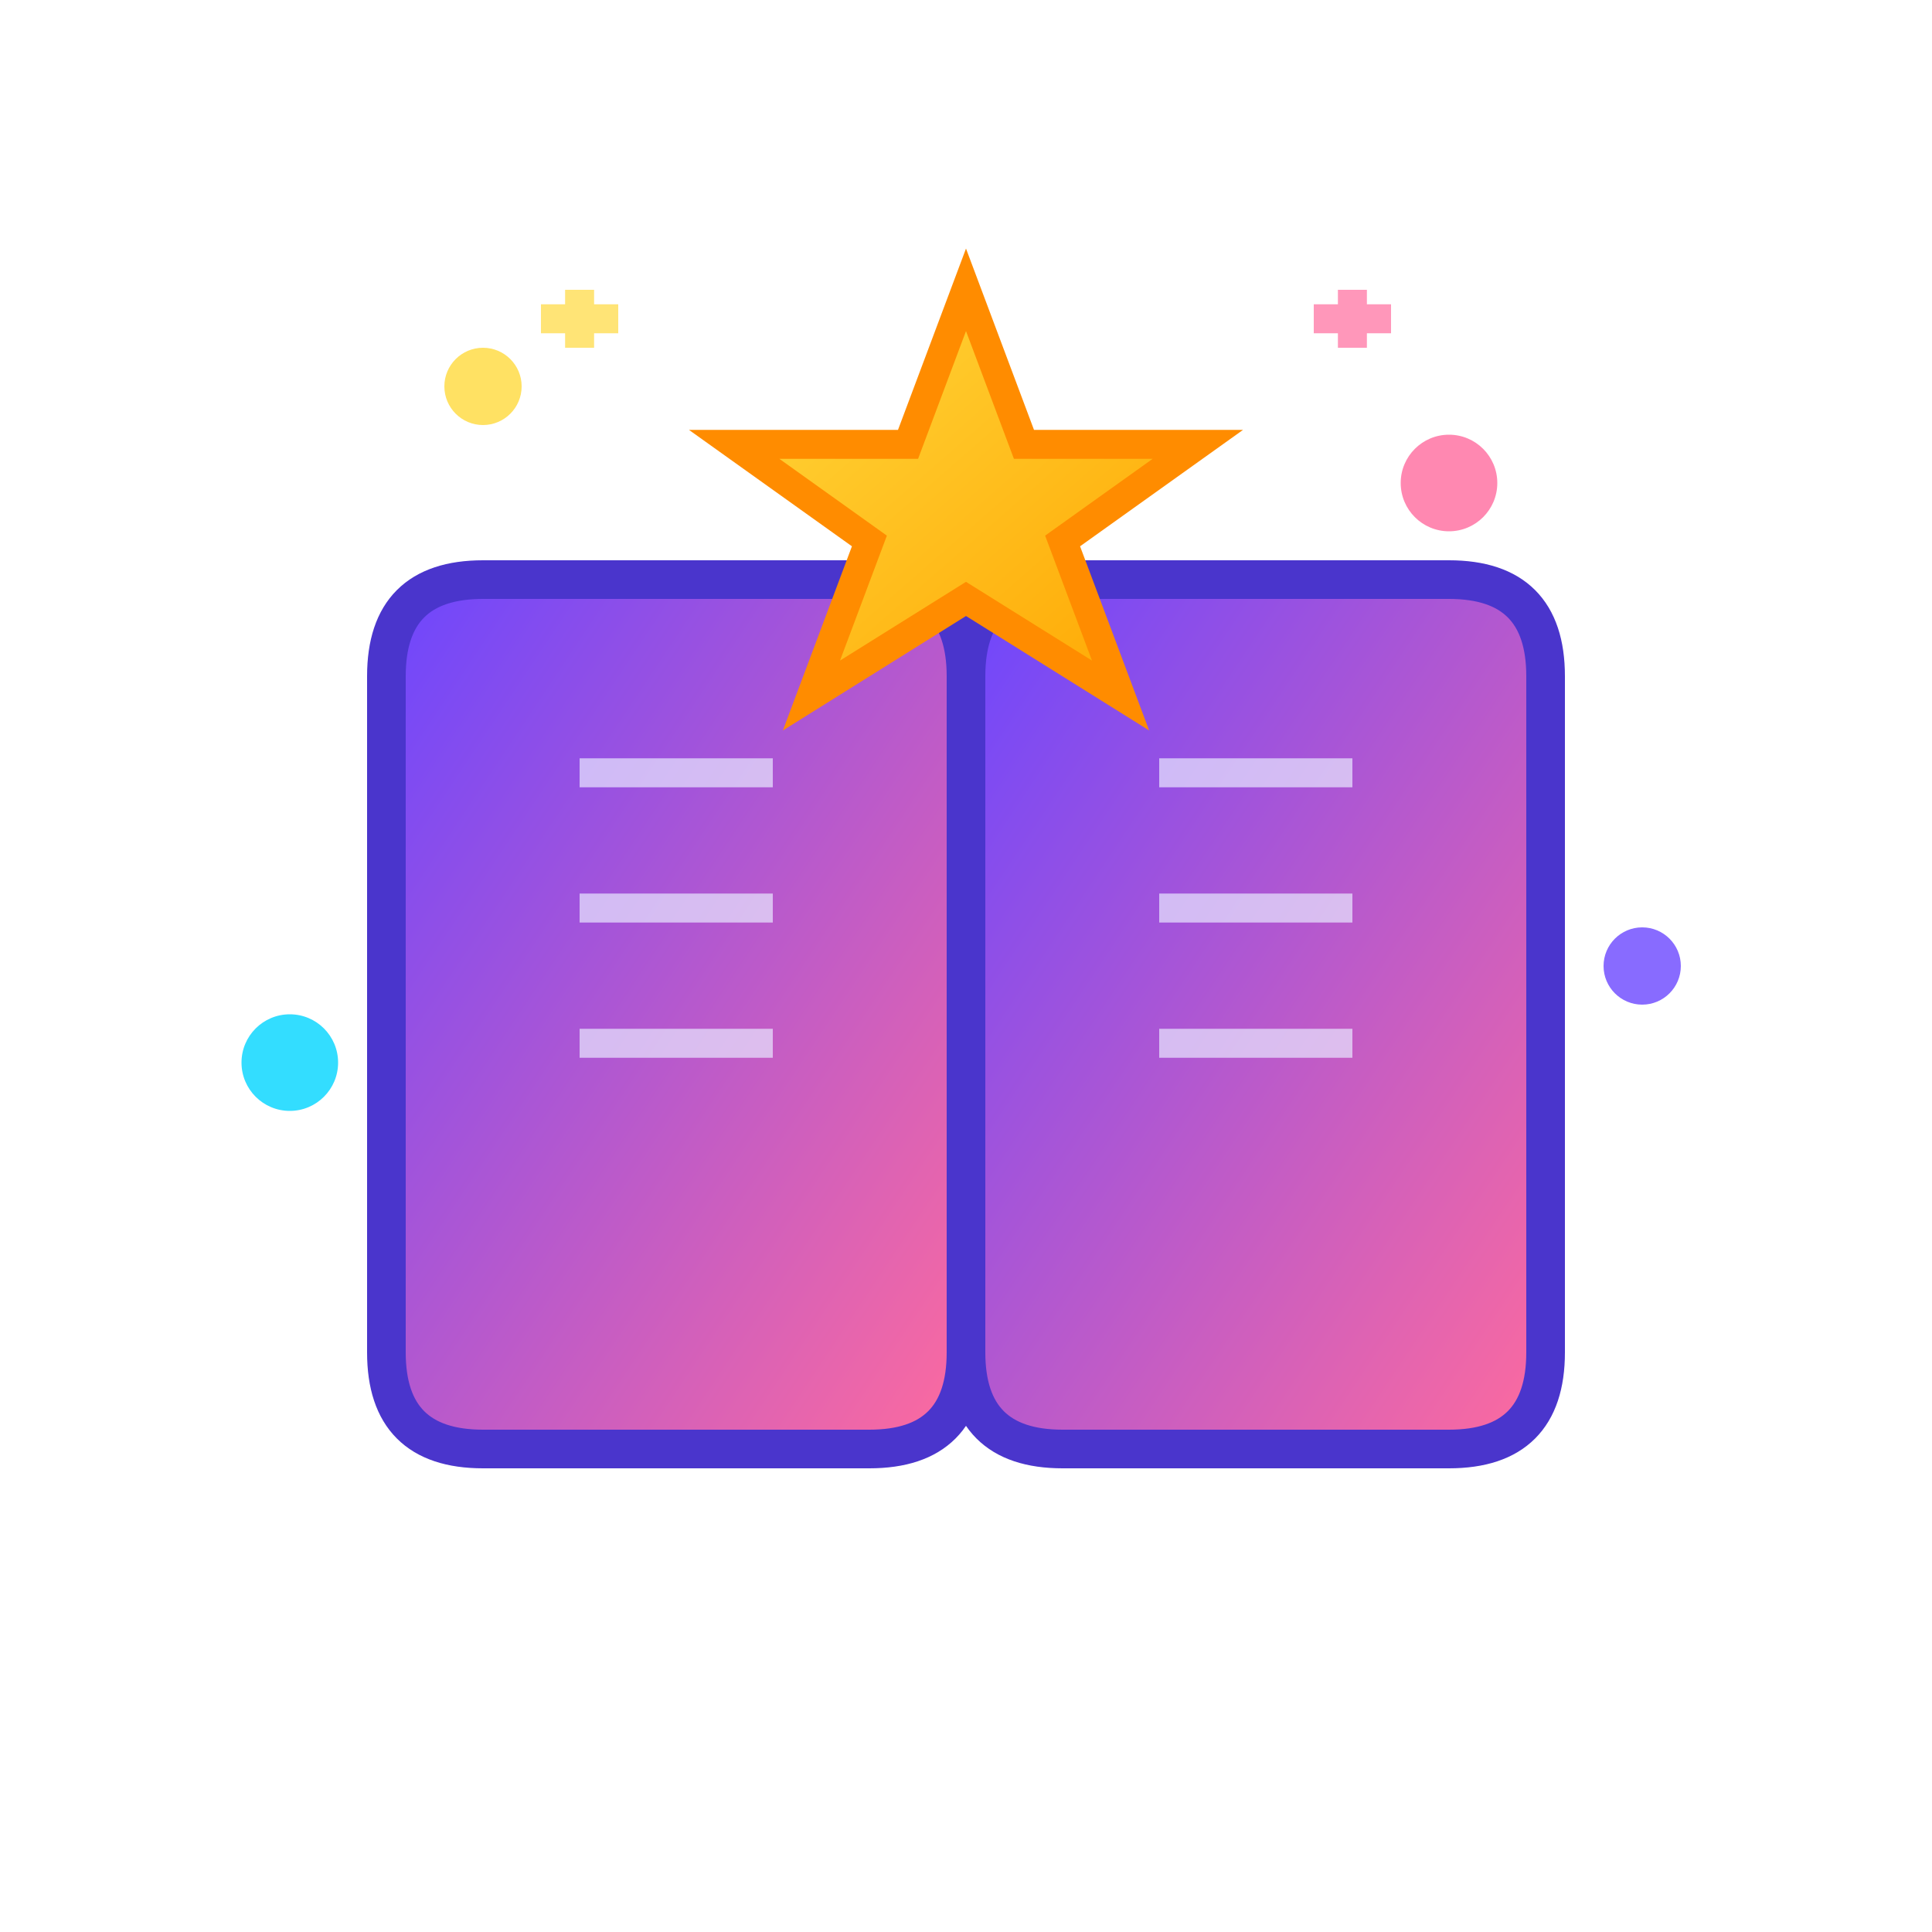 <svg xmlns="http://www.w3.org/2000/svg" viewBox="0 0 100 100">
  <defs>
    <linearGradient id="bookGradient" x1="0%" y1="0%" x2="100%" y2="100%">
      <stop offset="0%" style="stop-color:#6B46FF;stop-opacity:1" />
      <stop offset="100%" style="stop-color:#FF6B9D;stop-opacity:1" />
    </linearGradient>
    <linearGradient id="starGradient" x1="0%" y1="0%" x2="100%" y2="100%">
      <stop offset="0%" style="stop-color:#FFD93D;stop-opacity:1" />
      <stop offset="100%" style="stop-color:#FFA500;stop-opacity:1" />
    </linearGradient>
  </defs>
  
  <!-- Open Book -->
  <path d="M 20 35 Q 20 30 25 30 L 45 30 Q 50 30 50 35 L 50 70 Q 50 75 45 75 L 25 75 Q 20 75 20 70 Z" 
        fill="url(#bookGradient)" stroke="#4A35CC" stroke-width="2"/>
  <path d="M 50 35 Q 50 30 55 30 L 75 30 Q 80 30 80 35 L 80 70 Q 80 75 75 75 L 55 75 Q 50 75 50 70 Z" 
        fill="url(#bookGradient)" stroke="#4A35CC" stroke-width="2"/>
  
  <!-- Book Pages -->
  <line x1="30" y1="40" x2="40" y2="40" stroke="#E8E8FF" stroke-width="1.5" opacity="0.7"/>
  <line x1="30" y1="47" x2="40" y2="47" stroke="#E8E8FF" stroke-width="1.5" opacity="0.7"/>
  <line x1="30" y1="54" x2="40" y2="54" stroke="#E8E8FF" stroke-width="1.5" opacity="0.7"/>
  <line x1="60" y1="40" x2="70" y2="40" stroke="#E8E8FF" stroke-width="1.5" opacity="0.7"/>
  <line x1="60" y1="47" x2="70" y2="47" stroke="#E8E8FF" stroke-width="1.5" opacity="0.7"/>
  <line x1="60" y1="54" x2="70" y2="54" stroke="#E8E8FF" stroke-width="1.5" opacity="0.7"/>
  
  <!-- Magic Star -->
  <path d="M 50 15 L 53 23 L 62 23 L 55 28 L 58 36 L 50 31 L 42 36 L 45 28 L 38 23 L 47 23 Z" 
        fill="url(#starGradient)" stroke="#FF8C00" stroke-width="1.5"/>
  
  <!-- Sparkles -->
  <circle cx="25" cy="20" r="2" fill="#FFD93D" opacity="0.8"/>
  <circle cx="75" cy="25" r="2.5" fill="#FF6B9D" opacity="0.8"/>
  <circle cx="85" cy="50" r="2" fill="#6B46FF" opacity="0.8"/>
  <circle cx="15" cy="55" r="2.5" fill="#00D4FF" opacity="0.8"/>
  
  <!-- Small sparkle crosses -->
  <path d="M 30 15 L 30 18 M 28 16.5 L 32 16.5" stroke="#FFD93D" stroke-width="1.5" opacity="0.7"/>
  <path d="M 70 15 L 70 18 M 68 16.5 L 72 16.5" stroke="#FF6B9D" stroke-width="1.5" opacity="0.7"/>
</svg>